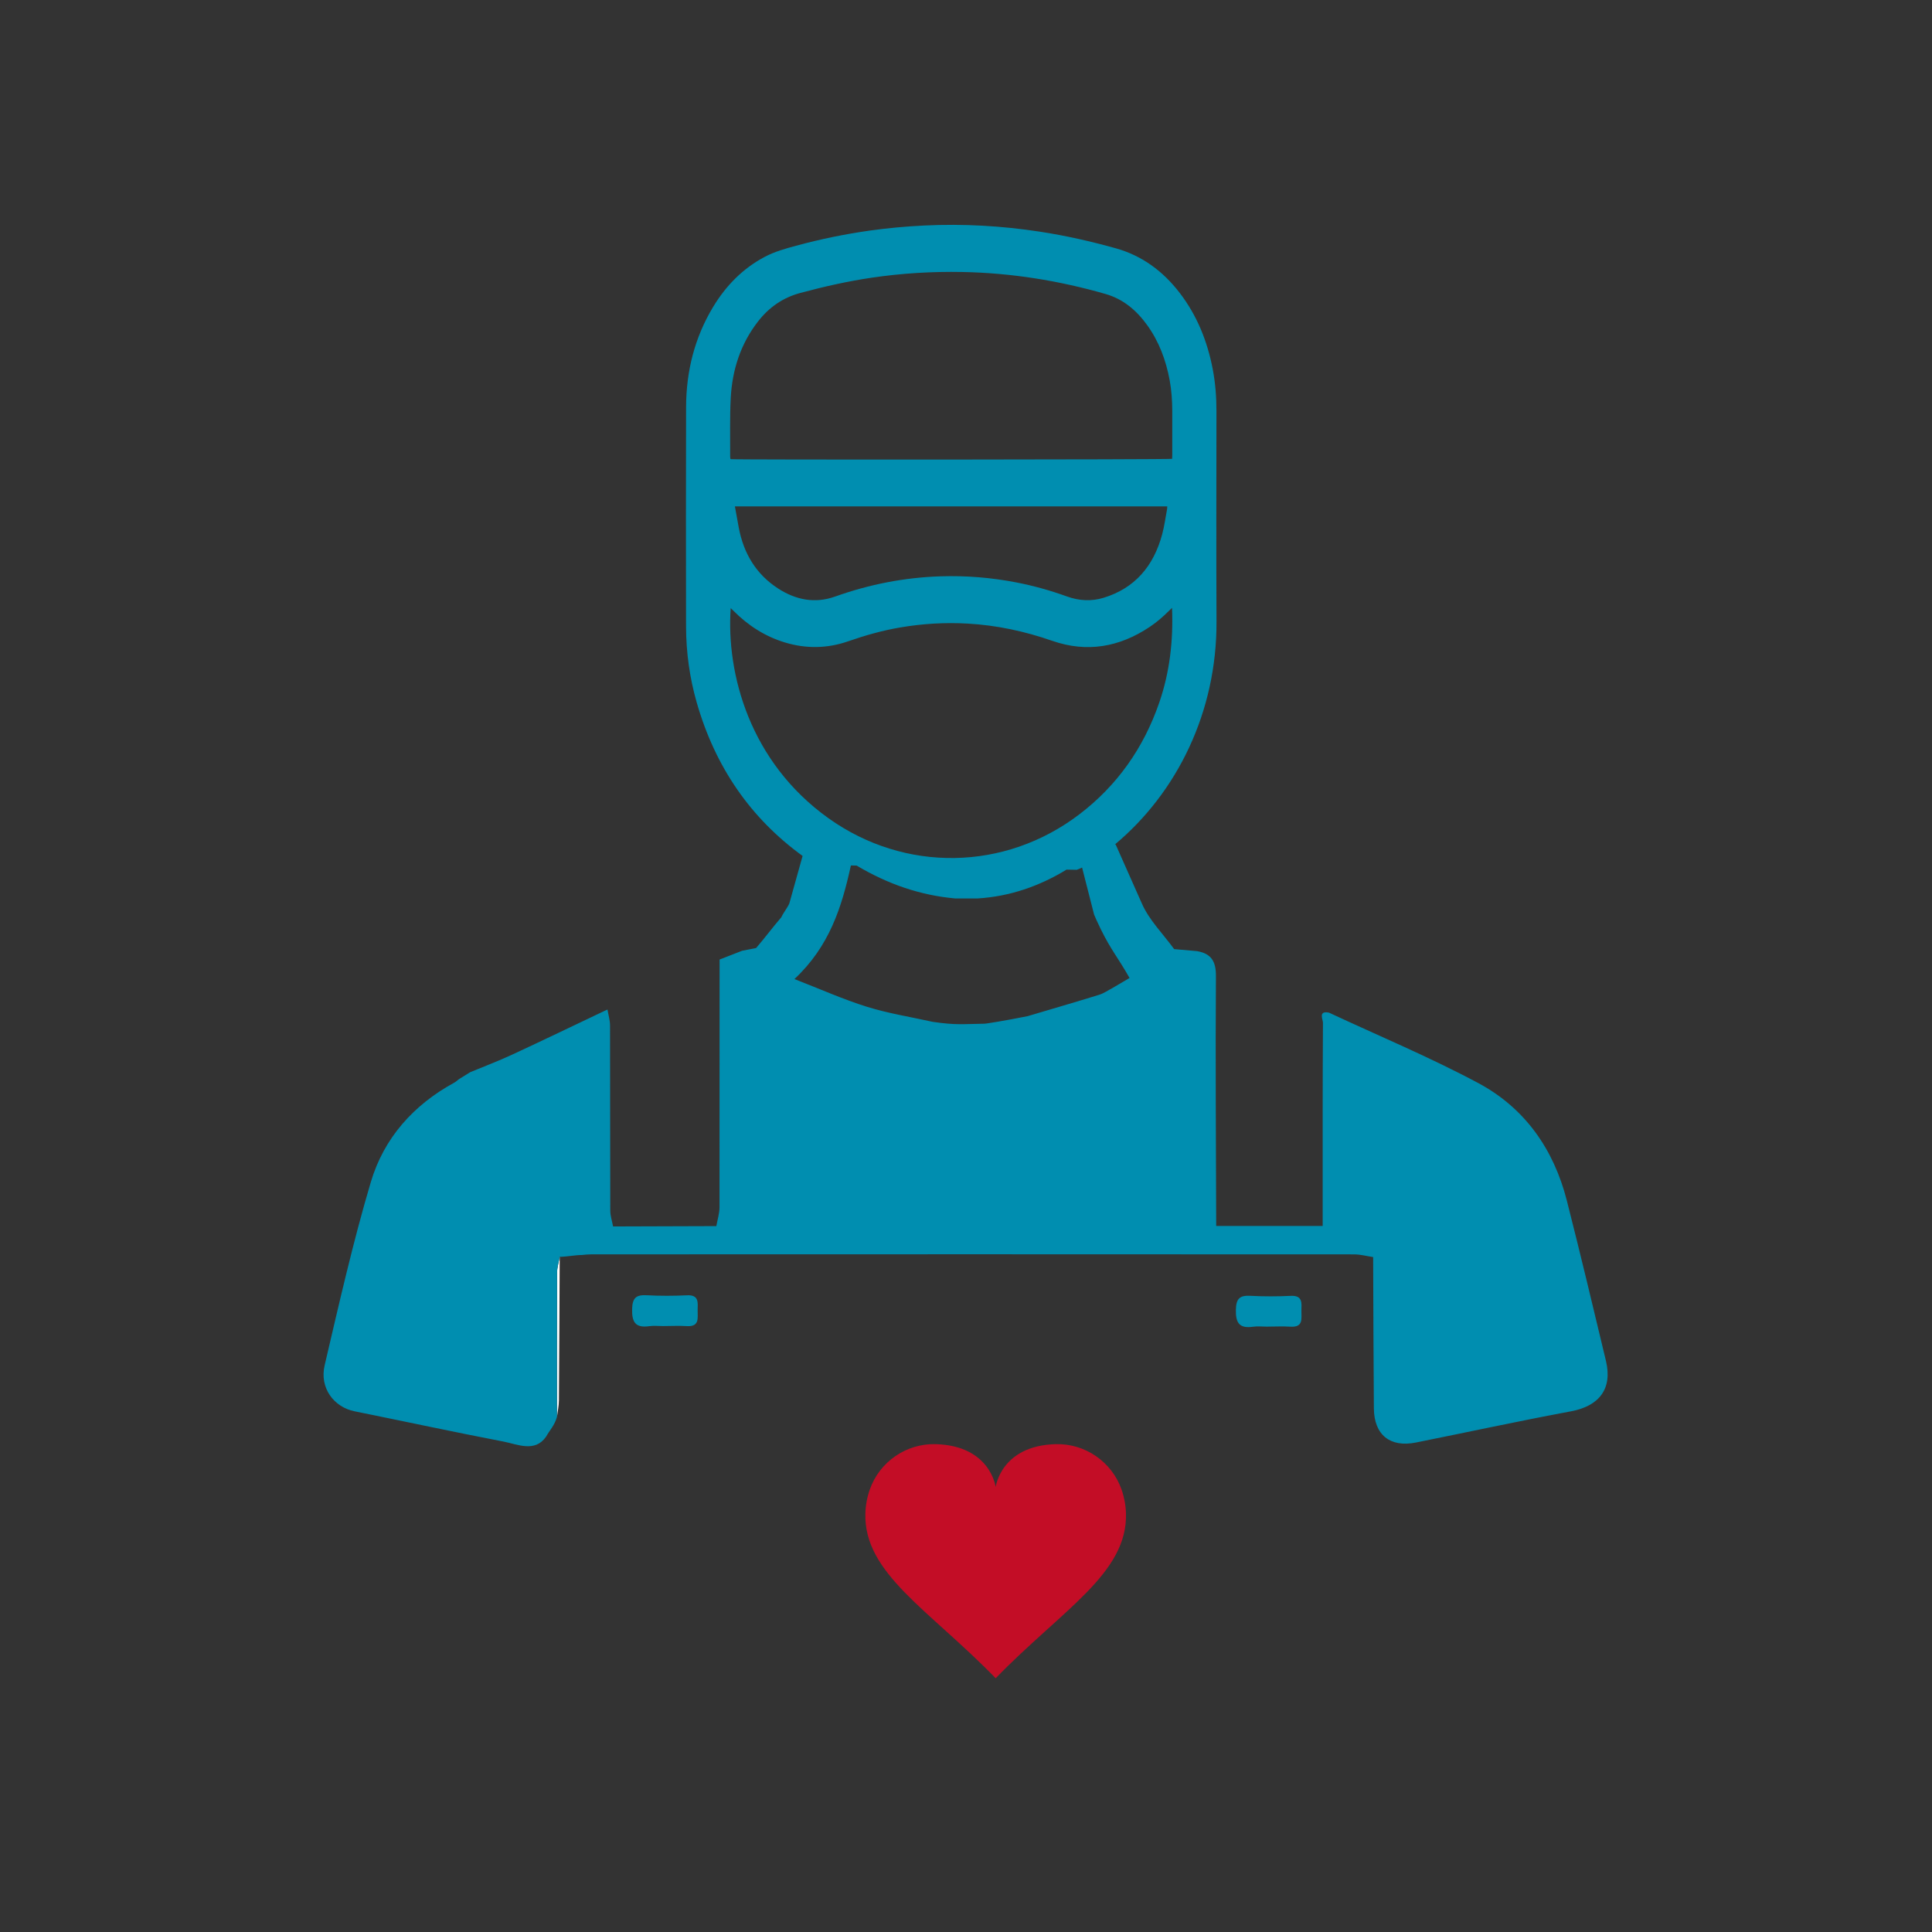 <?xml version="1.0" encoding="UTF-8"?>
<svg xmlns="http://www.w3.org/2000/svg" version="1.1" xmlns:xlink="http://www.w3.org/1999/xlink" viewBox="0 0 1200 1200">
  <rect x="0" y="0" width="1200" height="1200" fill="#333333" stroke="none"/>
  <defs>
    <style>
      .cls-1 {
        fill: #fff;
      }

      .cls-2 {
        fill: none;
      }

      .cls-3 {
        fill: #008eb0;
      }

      .cls-4 {
        fill: #c30d26;
      }

      .cls-5 {
        clip-path: url(#clippath);
      }
    </style>
    <clipPath id="clippath">
      <rect class="cls-2" x="536.39" y="896.47" width="164.06" height="145.93"/>
    </clipPath>
  </defs>
  <!-- Generator: Adobe Illustrator 28.7.1, SVG Export Plug-In . SVG Version: 1.2.0 Build 142)  -->
  <g>
    <g id="Layer_1">
      <path class="cls-3" d="M411.9,823.65c-2.88,0-5.82-.34-8.64.06-8.42,1.2-10.84-2.32-10.64-10.57.17-7,2.47-9,9.07-8.64,8.34.46,16.73.42,25.08.03,7.47-.35,6.64,4.6,6.55,9.18-.09,4.68,1.42,10.46-6.71,9.96-4.88-.3-9.8-.05-14.7-.03"/>
      <path class="cls-3" d="M786.91,824c-2.88,0-5.82-.34-8.64.06-8.42,1.2-10.84-2.32-10.64-10.57.16-7,2.47-9,9.07-8.64,8.34.46,16.73.42,25.08.03,7.47-.35,6.64,4.6,6.55,9.18-.09,4.68,1.42,10.46-6.71,9.96-4.88-.3-9.8-.05-14.7-.03"/>
      <path class="cls-1" d="M345.95,880.04c0-29.83-.06-59.65.07-89.48.01-3.31,1.05-6.61,1.62-9.92-.15,29.76-.25,59.52-.49,89.27-.03,3.38-.79,6.75-1.2,10.13"/>
      <path class="cls-1" d="M662.39,529.86c-.15.2-.31.39-.47.59l13.48-2.6c-3.55-5.43-8.31-4.38-13.01,2.01"/>
      <path class="cls-1" d="M592.09,549.33c6.74.62,13.71,1.91,20.26.86,8.71-1.39,17.13-4.67,25.63-7.28,4.95-1.51,10.07-2.78,14.63-5.11,3.46-1.76,6.9-4.32,9.31-7.35l-84.96,16.4c4.74,1.69,10.04,2.02,15.13,2.48"/>
      <path class="cls-1" d="M680.44,625.71c7.32-3.92,14.9-7.43,21.88-11.88,7.48-4.77,7.34-9.39,1.74-16.28-4.31-5.3-7.65-11.4-11.42-17.14v-3.48c4.45,4.99,8.86,10.02,13.37,14.96,1.39,1.52,3.05,2.78,4.59,4.17,2.33,2.11,5.59,3.87,6.6,6.49.52,1.35-2.77,4.45-4.69,6.4-3.62,3.67-7,8.02-11.39,10.39-6.47,3.48-13.74,5.48-20.66,8.11v-1.74Z"/>
      <path class="cls-3" d="M704.01,563.68c-.65-1.35-1.26-2.71-1.85-4.08-.88-2.06-1.71-4.15-2.47-6.26-.76-2.12-1.46-4.26-2.1-6.42-1.07-3.61-1.98-7.29-2.75-11.04-.77-3.74-1.39-7.55-1.89-11.41l-.55.11c38.71-32.26,63.46-82.44,63.19-138.63-.21-43.55-.06-87.1-.03-130.65,0-8.77-.67-17.46-2.32-26.05-3.34-17.41-9.79-33.32-20.39-47.18-10.49-13.71-23.58-23.31-39.82-27.85-15.58-4.35-31.3-7.91-47.25-10.34-11.76-1.79-23.56-3.04-35.41-3.69-12.09-.66-24.18-.71-36.28-.12-11.26.55-22.48,1.56-33.65,3.12-15.52,2.18-30.86,5.34-46.03,9.45-6.59,1.79-13.16,3.61-19.31,6.84-13.57,7.15-24.13,17.81-32.23,31.26-11.39,18.9-16.66,39.75-16.73,62.04-.14,45.39-.07,90.79-.02,136.18.02,16.13,2.21,31.97,6.63,47.4,11.55,40.28,33.61,71.95,65.76,95.28-2.75,9.85-5.51,19.7-8.26,29.55-.99,2.36-3.95,6.16-4.94,8.52-5.88,6.85-9.79,12.28-15.67,19.13-2.9.57-5.8,1.14-8.71,1.7-4.66,1.81-9.32,3.63-13.98,5.44l-.05,153.81c0,3.92-1.29,7.85-1.97,11.77-21.38.07-42.76.14-64.14.21-.61-3.29-1.73-6.59-1.74-9.88-.12-38.3-.03-76.6-.14-114.9-.01-3.32-1.04-6.63-1.59-9.94-.56.25-1.11.5-1.67.75-19.24,9.14-38.43,18.4-57.75,27.35-8.47,3.93-17.24,7.23-25.87,10.82-2.36,1.46-4.72,2.93-7.08,4.39-.92.7-1.77,1.53-2.77,2.08-25.37,13.81-43.74,34.47-51.85,61.74-11.14,37.49-19.76,75.75-28.69,113.85-3.26,13.92,5.61,25.93,18.58,28.55,30.8,6.22,61.53,12.85,92.38,18.78,8.9,1.71,19.62,6.98,26.59-3.02,2.25-4.1,5.31-7.01,6.75-12.3,0-29.83-.05-59.65.07-89.48.01-3.31,1.05-6.61,1.62-9.92,4.63-.05,9.25-1.1,13.88-1.14,3.69-.49,7.39-.4,11.08-.4,156.16-.07,312.32-.07,468.48.02,3.94,0,7.88,1.09,11.82,1.67.14,31.32.19,62.65.45,93.97.14,16.42,10,24.44,26.09,21.22,32.12-6.42,64.13-13.4,96.32-19.38,17.57-3.27,25.87-14.02,21.74-31.3-7.96-33.26-15.87-66.54-24.32-99.67-8.13-31.86-26.09-57.47-55.01-72.93-30.1-16.09-61.76-29.28-92.73-43.74-6.85-1.32-3.7,4.2-3.72,6.3-.23,38.3-.17,76.6-.17,114.9v11.31h-66.14c-1.08.47-1.98.7-2.74.76.76-.05,1.67-.29,2.74-.76-.13-51.74-.51-103.47-.16-155.21.06-9.31-3.05-14.02-11.83-15.51-4.71-.41-9.41-.83-14.12-1.24-6.88-9.46-15.66-18.11-20.17-28.59l-16.19-36.46c.5,3.86,1.12,7.66,1.89,11.41.77,3.74,1.68,7.42,2.75,11.04.64,2.17,1.34,4.31,2.1,6.42.76,2.12,1.58,4.2,2.47,6.26.59,1.37,1.21,2.73,1.85,4.08M376.92,750.39c.12-.68.2-1.35.2-2.02,0,.68-.09,1.35-.2,2.02M453.87,247.3c.91-17.71,6.23-33.9,17.03-47.74,6.9-8.84,15.54-14.74,26.14-17.59,14.66-3.94,29.42-7.28,44.4-9.49,18.67-2.76,37.45-3.9,56.3-3.54,30.23.58,59.89,5.3,89.04,13.69,10.72,3.09,18.99,9.97,25.66,19.18,7.37,10.18,11.73,21.77,14.05,34.3,1.17,6.32,1.6,12.7,1.62,19.13.02,9.22,0,18.44,0,27.66,0,.71-.07,1.42-.1,2.09-1.72.49-270.8.66-274.28.2-.07-.5-.21-1.04-.21-1.58.07-12.11-.27-24.24.35-36.31M725,314.54c-.04.62-.02,1.16-.11,1.67-.97,5.19-1.66,10.46-3.01,15.53-5.36,20.11-17.23,33.68-36.37,39.54-7.61,2.33-15.27,1.91-22.77-.8-10.32-3.72-20.82-6.67-31.54-8.74-15.52-3-31.16-4.28-46.94-3.78-22.45.71-44.27,4.98-65.55,12.57-12.52,4.46-24.39,2.12-35.44-5.02-13.47-8.71-21.4-21.6-24.44-37.94-.79-4.23-1.54-8.47-2.37-13.03h268.55ZM453.84,377.72c.65.62,1.2,1.12,1.72,1.65,9.21,9.26,19.8,16.01,32.05,19.7,13.16,3.96,26.29,3.76,39.29-.78,10.57-3.69,21.28-6.71,32.28-8.57,13.86-2.36,27.78-3.2,41.81-2.4,18,1.01,35.47,4.75,52.59,10.71,21.44,7.46,41.6,3.99,60.53-8.65,4.3-2.87,8.23-6.26,11.92-9.96.53-.54,1.09-1.05,1.94-1.87.82,20.38-1.42,39.87-7.89,58.71-9.81,28.55-26.37,51.75-49.61,69.49-46.2,35.27-108.44,36.37-155.9,2.46-48.99-35-63.53-89.93-60.72-130.49M638.4,631.13c-14.17,2.84-26.86,4.91-27.4,4.72-13.36.19-17.01.95-31.6-1.15-13.65-3.04-27.57-5.22-40.89-9.36-14.71-4.57-28.87-10.94-45.08-17.23,21.7-20.27,29.37-44.49,35.07-70.56l3.56.07c19.72,11.71,39.68,18.46,61.2,20.42,4.67,0,9.34,0,14.01,0,19.94-1.25,38.18-7.55,55.19-17.91l6.32.12c1.22-.43,2.34-.93,3.32-1.41,2.48,9.72,4.96,19.44,7.44,29.16.23.66,2.34,5.47,4.23,9.25,6.37,12.93,10.27,16.94,17.82,30.19-2.4,1.41-6.42,3.78-10.44,6.14-2.81,1.46-5.47,3.38-8.45,4.3-14.65,4.54-29.37,8.8-44.07,13.17M723.53,590.97c1.14.84,2.45,1.52,3.68,2.27-1.23-.75-2.53-1.43-3.68-2.27M727.94,593.71c.34-1.05.69-2.11,1.03-3.16-.34,1.05-.69,2.11-1.03,3.16"/>
      <g class="cls-5">
        <path class="cls-4" d="M699.36,939.97c-.15-5.07-1.08-10.03-2.72-14.72-6.03-17.3-22.69-28.78-41-28.26-34.03.97-37.21,26.66-37.21,26.66,0,0-3.18-25.69-37.21-26.66-18.31-.52-34.97,10.96-41,28.26-1.64,4.69-2.57,9.65-2.72,14.72-1.1,37.32,39.74,59.96,80.93,102.42,41.19-42.46,82.03-65.1,80.93-102.42"/>
      </g>
    </g>
  </g>
</svg>